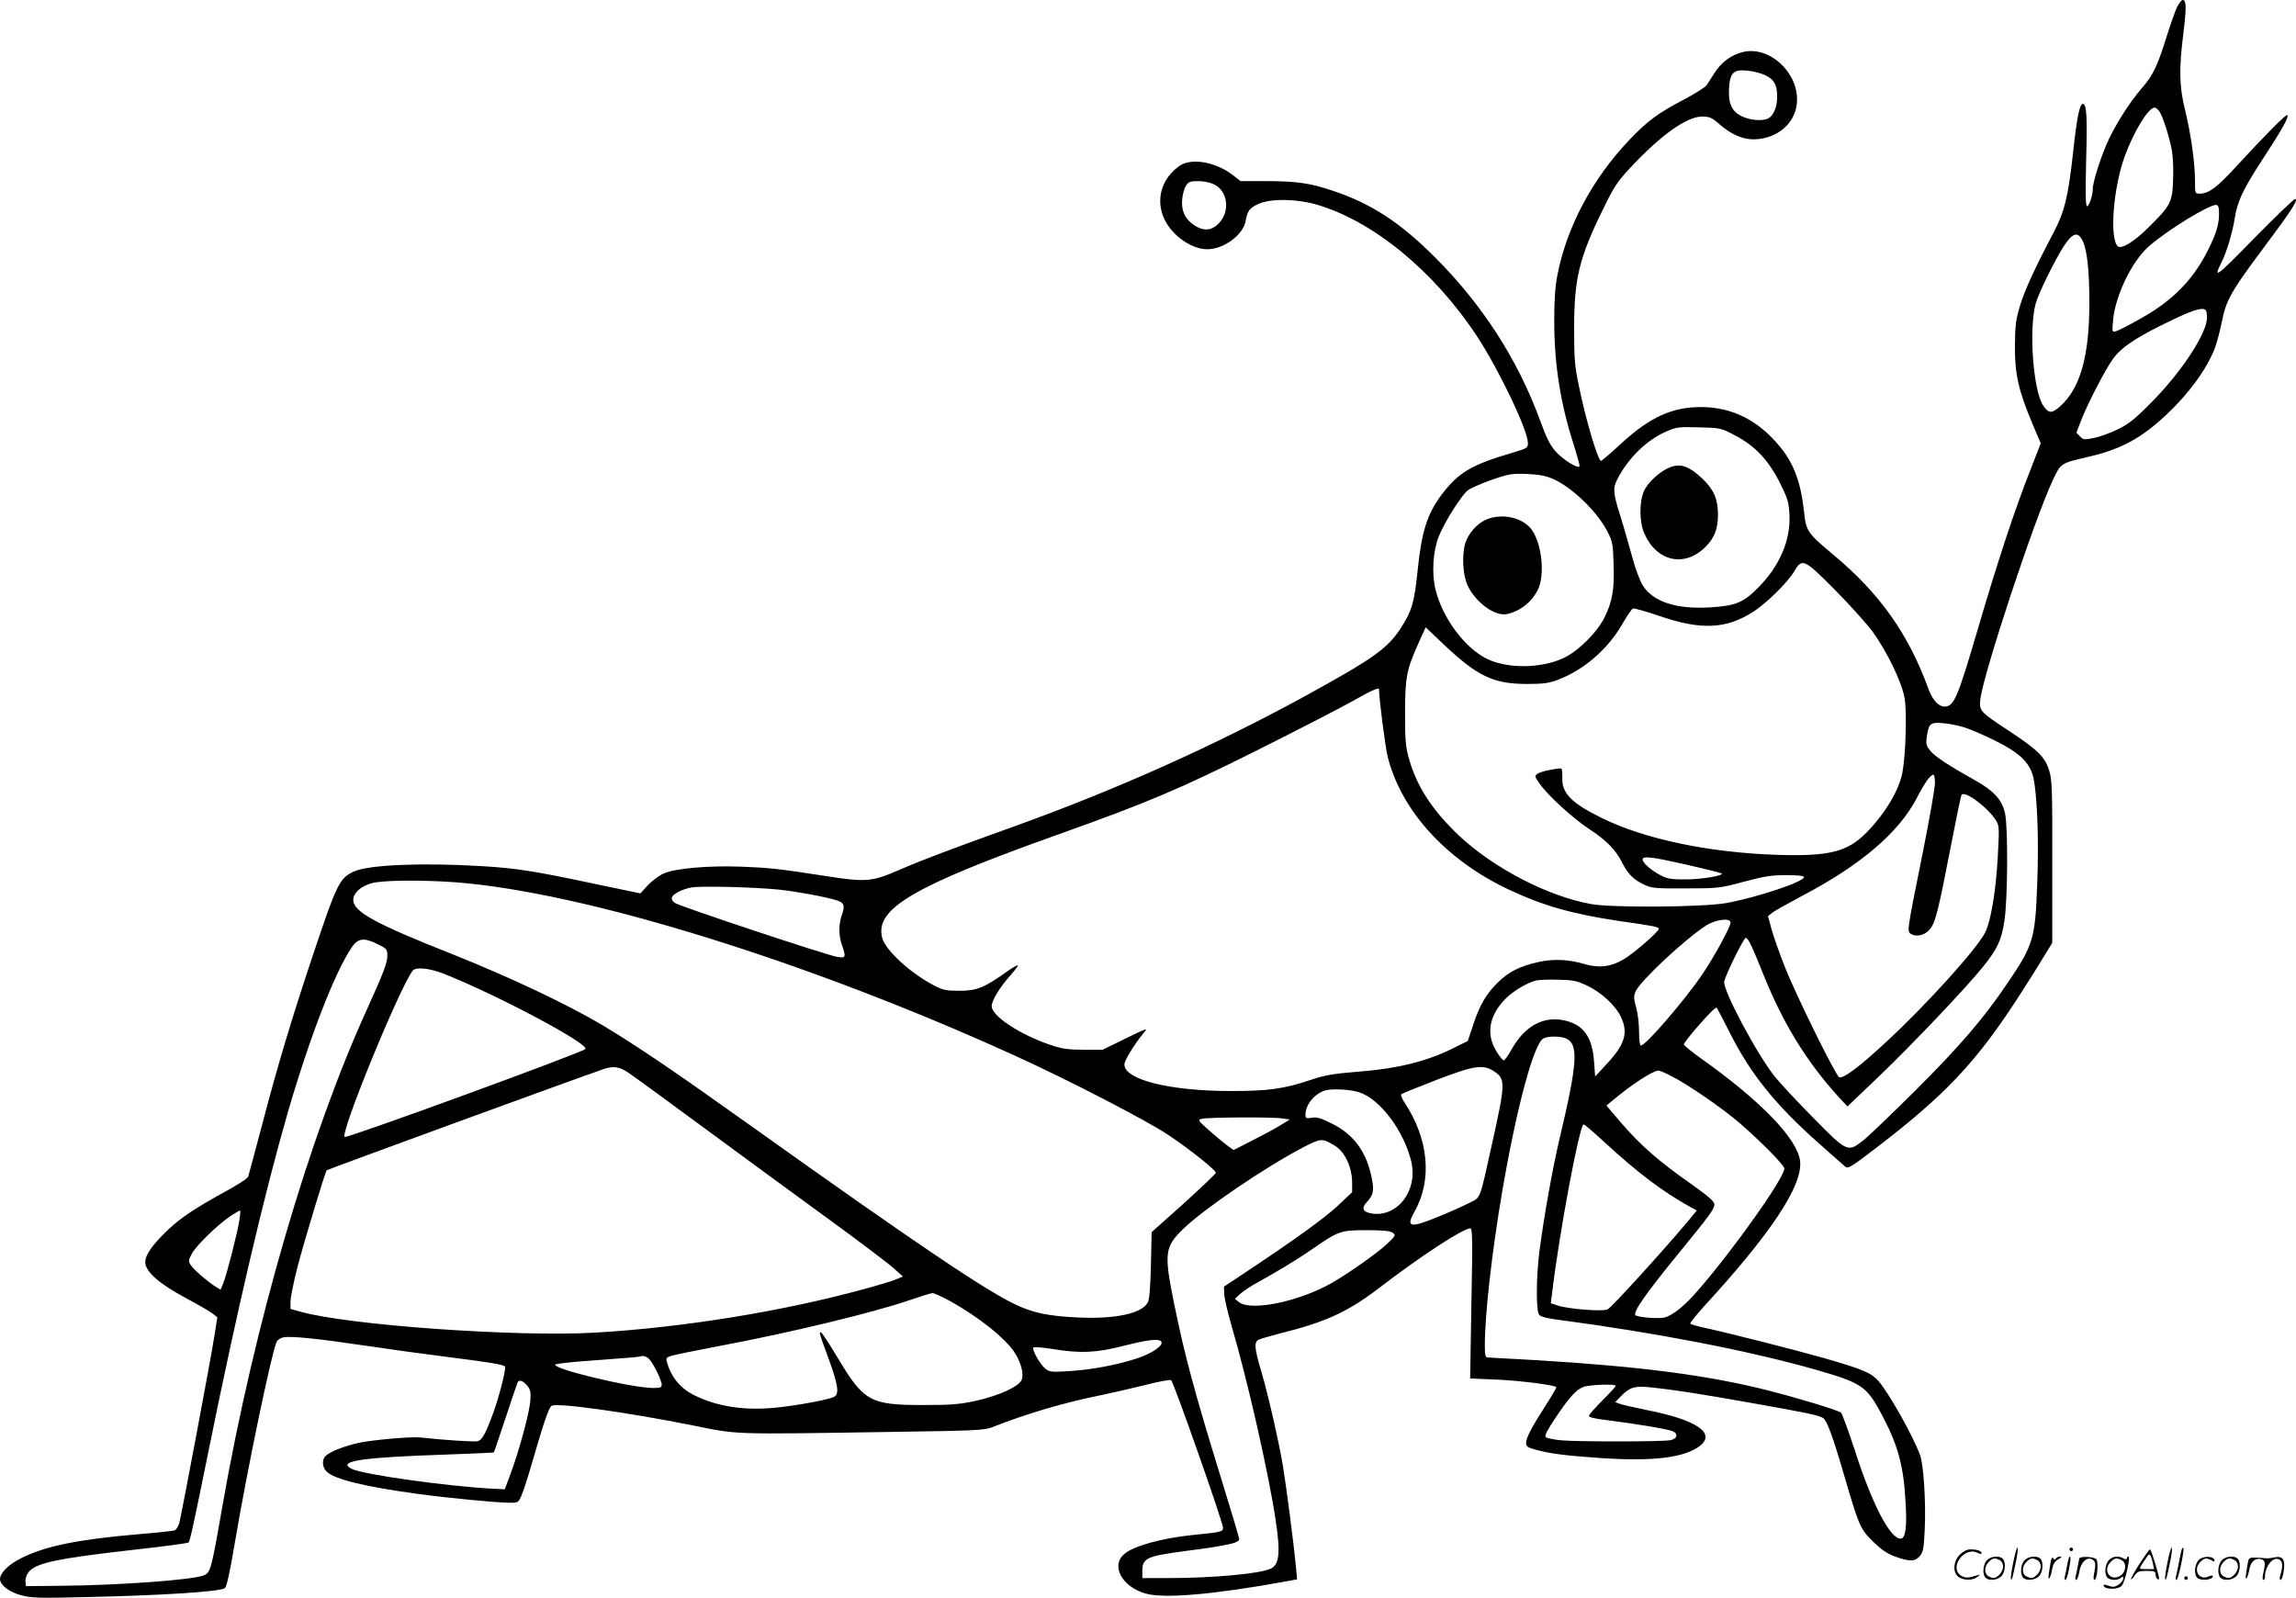 <svg version="1.0" xmlns="http://www.w3.org/2000/svg"
  viewBox="0 0 1280.333 890.985"
 preserveAspectRatio="xMidYMid meet">
<g transform="translate(-0,891) scale(0.1,-0.1)"
fill="#000000" stroke="none">
<path d="M12141 8873 c-10 -21 -38 -99 -61 -173 -51 -162 -74 -210 -136 -281
-65 -76 -138 -188 -185 -287 -40 -84 -89 -236 -89 -276 0 -35 -20 -96 -32 -96
-8 0 -9 71 -5 253 7 245 3 317 -18 318 -18 1 -34 -78 -55 -274 -27 -244 -47
-328 -110 -447 -101 -191 -160 -319 -186 -406 -23 -77 -27 -107 -28 -224 -1
-157 20 -248 98 -434 l46 -108 -61 -157 c-84 -213 -181 -507 -289 -876 -115
-392 -134 -435 -187 -435 -33 0 -66 36 -88 95 -112 309 -272 535 -531 751
-145 121 -153 132 -164 241 -17 159 -56 266 -131 358 -122 151 -269 225 -444
225 -160 0 -283 -56 -440 -199 -60 -56 -113 -101 -117 -101 -17 0 -86 231
-124 420 -23 109 -26 149 -26 320 0 278 28 392 162 665 58 120 79 152 146 224
176 189 319 291 407 291 39 0 53 -6 92 -40 93 -81 174 -103 269 -76 102 30
167 112 167 211 0 160 -159 299 -301 265 -65 -15 -124 -59 -160 -118 -16 -26
-36 -56 -44 -68 -8 -11 -65 -47 -127 -80 -139 -72 -203 -119 -302 -223 -207
-217 -351 -487 -403 -758 -12 -61 -17 -138 -17 -253 0 -243 35 -463 109 -691
19 -61 34 -114 32 -119 -6 -17 -90 35 -132 81 -32 36 -52 75 -90 180 -124 337
-324 646 -588 908 -191 191 -353 296 -562 366 -129 44 -206 55 -380 55 l-138
0 -40 31 c-86 68 -207 96 -281 65 -18 -7 -49 -32 -69 -55 -64 -74 -76 -171
-32 -259 44 -89 151 -162 236 -162 92 0 200 80 214 157 10 58 22 73 72 96 66
30 207 29 317 -2 316 -89 660 -370 901 -736 123 -187 284 -524 284 -595 0 -28
-3 -30 -87 -55 -229 -67 -302 -111 -395 -235 -80 -107 -111 -206 -133 -423
-18 -176 -32 -225 -94 -320 -75 -115 -152 -169 -532 -378 -509 -278 -1046
-519 -1614 -724 -368 -132 -529 -193 -655 -248 -147 -64 -184 -67 -400 -33
-273 42 -319 47 -475 53 -182 7 -370 -9 -434 -38 -25 -11 -64 -40 -88 -65
l-42 -46 -263 55 c-330 70 -433 86 -622 97 -324 20 -628 8 -710 -29 -82 -36
-97 -66 -230 -464 -117 -350 -196 -611 -286 -955 -39 -147 -73 -274 -76 -283
-2 -10 -64 -50 -137 -89 -161 -89 -235 -138 -306 -204 -89 -84 -131 -143 -131
-184 0 -53 76 -120 229 -202 67 -36 133 -74 148 -86 l25 -20 -16 -101 c-22
-140 -184 -1000 -196 -1045 -6 -20 -17 -39 -26 -42 -8 -3 -97 -13 -197 -21
-340 -29 -522 -66 -657 -133 -71 -35 -120 -83 -120 -118 0 -32 51 -72 115 -89
59 -16 96 -18 363 -11 421 9 751 30 776 50 10 7 29 94 56 256 70 412 203 1051
232 1116 7 14 22 24 42 27 45 7 198 -9 460 -48 127 -19 323 -46 436 -60 252
-32 328 -44 336 -56 7 -12 -32 -166 -66 -259 -43 -118 -62 -150 -87 -157 -20
-4 -183 6 -318 21 -51 6 -275 -14 -349 -31 -79 -18 -152 -47 -178 -70 -25 -22
-22 -65 4 -90 46 -43 216 -84 503 -123 177 -24 448 -50 517 -50 48 0 49 1 67
43 10 23 37 107 60 187 62 214 90 297 106 310 24 20 412 -34 780 -107 266 -54
207 -52 1115 -38 478 7 519 9 565 27 190 75 400 137 605 178 58 12 167 37 244
56 76 20 142 32 147 27 16 -17 289 -792 289 -823 0 -22 -10 -24 -170 -40 -175
-18 -333 -62 -383 -108 -73 -65 -10 -180 120 -218 103 -30 380 -6 782 67 l64
12 -7 76 c-10 108 -54 449 -72 556 -23 137 -82 396 -120 525 -39 131 -42 165
-16 179 10 5 65 21 123 36 250 62 375 120 542 247 237 182 475 338 516 338 12
0 13 -63 6 -418 l-7 -419 143 -6 c127 -5 325 -30 337 -42 3 -2 -23 -46 -56
-98 -79 -122 -112 -185 -112 -213 0 -20 8 -26 53 -38 77 -22 172 -34 367 -47
291 -19 461 2 548 67 93 71 -16 146 -291 200 -73 15 -143 31 -156 36 l-24 9
29 30 c48 51 77 61 152 54 125 -12 286 -36 592 -91 299 -53 363 -66 387 -82
20 -13 53 -101 113 -307 87 -297 92 -310 164 -381 45 -44 78 -67 121 -83 81
-30 113 -30 140 1 19 22 23 42 28 149 7 149 -6 359 -26 414 -38 106 -177 353
-234 416 -40 44 -82 62 -303 126 -159 45 -524 138 -662 168 -43 9 -80 20 -82
24 -3 4 32 47 77 97 374 407 550 673 535 809 -14 124 -220 337 -556 575 -50
36 -92 70 -92 76 0 7 33 49 73 95 76 87 105 115 111 108 2 -2 36 -67 75 -144
115 -227 254 -399 495 -612 72 -64 138 -123 147 -130 14 -12 38 3 179 112 371
284 545 467 773 816 51 79 118 184 147 233 l54 88 0 452 c1 406 -1 457 -17
509 -23 75 -63 115 -224 221 -163 107 -167 112 -160 176 17 145 305 1015 406
1226 44 92 40 90 203 128 175 41 286 101 424 229 128 119 231 260 275 376 11
30 29 97 39 148 24 120 52 169 232 410 155 207 198 273 176 273 -7 0 -111
-100 -231 -222 -209 -214 -228 -228 -179 -131 27 53 60 162 73 241 15 99 44
161 155 332 110 168 149 238 139 248 -7 7 -123 -111 -292 -294 -101 -110 -147
-144 -197 -144 -26 0 -26 1 -26 73 0 99 -23 262 -55 392 -33 133 -35 231 -9
435 17 141 16 180 -5 180 -6 0 -19 -17 -30 -37z m-2296 -383 c49 -24 65 -53
65 -121 0 -55 -20 -103 -49 -119 -33 -17 -104 -11 -151 13 -54 27 -74 72 -68
159 6 84 26 102 102 94 33 -3 79 -15 101 -26z m2197 -202 c20 -31 54 -138 69
-215 6 -34 10 -108 7 -166 -4 -124 -14 -144 -137 -265 -81 -81 -153 -124 -172
-105 -46 46 -25 322 38 498 51 141 133 275 168 275 7 0 19 -10 27 -22z m-5272
-406 c78 -38 91 -153 25 -219 -39 -39 -81 -43 -131 -12 -53 33 -77 80 -72 144
2 29 12 65 21 79 15 23 25 26 70 26 29 0 67 -8 87 -18z m5604 -172 c0 -35 -10
-78 -26 -117 -86 -209 -206 -344 -405 -456 -66 -38 -131 -71 -143 -74 -23 -6
-23 -5 -16 68 14 134 103 318 194 401 100 90 347 242 382 235 11 -2 15 -16 14
-57z m-760 -144 c25 -52 37 -166 37 -346 0 -294 -50 -474 -162 -575 -47 -42
-65 -42 -95 3 -56 82 -81 422 -43 567 14 55 108 246 158 323 49 75 79 83 105
28z m693 -421 c6 -84 -138 -306 -312 -481 -90 -91 -124 -118 -185 -148 -41
-20 -101 -42 -133 -48 -53 -11 -59 -11 -78 8 l-20 21 25 66 c34 90 138 291
181 349 42 57 115 108 265 183 132 66 206 96 235 92 16 -2 21 -10 22 -42z
m-2630 -664 c111 -58 186 -138 250 -267 44 -88 48 -105 52 -180 5 -140 -56
-281 -174 -400 -84 -85 -125 -102 -270 -111 -188 -11 -316 31 -374 122 -16 25
-43 97 -60 162 -18 65 -47 168 -66 228 -40 126 -42 152 -16 203 61 119 167
222 278 268 53 23 69 24 178 21 119 -3 121 -3 202 -46z m-1018 -241 c109 -48
250 -185 306 -297 27 -52 30 -70 33 -179 5 -141 -7 -208 -50 -296 -43 -86
-147 -189 -230 -228 -125 -58 -311 -60 -426 -4 -125 61 -250 230 -288 390 -21
91 -13 214 20 295 33 81 125 226 161 255 17 12 78 39 135 59 96 33 113 35 195
32 67 -3 104 -10 144 -27z m1571 -617 c81 -82 175 -186 210 -232 82 -113 166
-285 181 -376 13 -78 6 -311 -12 -410 -18 -100 -95 -229 -199 -336 -108 -110
-209 -135 -500 -126 -385 13 -740 88 -981 207 -168 83 -221 138 -217 225 1 28
-2 50 -7 50 -39 -1 -115 -18 -130 -29 -19 -13 -18 -15 10 -55 44 -65 191 -199
280 -256 90 -59 143 -112 179 -182 32 -65 67 -100 124 -126 43 -20 62 -22 232
-21 181 0 188 1 324 37 115 31 155 37 237 37 63 0 99 -4 99 -11 0 -26 -263
-114 -435 -145 -130 -23 -637 -27 -755 -5 -241 44 -543 201 -736 383 -146 139
-232 270 -276 423 -20 71 -23 101 -23 265 1 202 8 236 85 406 l30 66 102 -97
c188 -177 277 -219 463 -219 89 0 121 4 169 22 145 54 280 169 362 311 26 46
53 85 60 88 7 2 75 -17 151 -43 231 -79 370 -72 522 26 75 49 190 163 227 225
43 74 55 68 224 -102z m-2540 -557 c0 -53 35 -324 49 -379 77 -300 325 -572
671 -736 195 -92 362 -139 620 -177 198 -28 220 -33 220 -44 0 -15 -138 -135
-195 -169 -70 -42 -137 -51 -219 -27 -88 26 -172 30 -254 12 -103 -22 -170
-55 -230 -115 -66 -66 -100 -124 -137 -236 l-30 -90 -85 -42 c-144 -71 -302
-111 -513 -128 -151 -12 -197 -20 -272 -45 -154 -52 -239 -64 -450 -64 -342 0
-595 63 -595 148 0 22 53 109 106 174 27 32 26 32 -101 -30 l-127 -62 -107 0
c-89 1 -119 5 -186 28 -170 58 -325 161 -325 215 0 32 46 107 107 175 24 27
41 51 39 53 -3 3 -33 -15 -68 -40 -120 -85 -162 -102 -258 -102 -74 0 -92 4
-140 29 -132 68 -270 195 -290 264 -45 164 170 290 993 583 485 173 663 248
1097 465 223 112 461 234 530 273 110 62 150 80 150 67z m3275 -216 c33 -11
106 -43 162 -71 128 -63 185 -116 208 -190 24 -84 36 -353 25 -615 -11 -299
-22 -335 -164 -544 -134 -199 -265 -351 -510 -596 -133 -132 -265 -259 -294
-282 -88 -69 -90 -69 -277 121 -88 89 -186 194 -217 232 -101 126 -294 489
-283 532 11 46 109 243 120 243 13 0 33 -41 99 -206 109 -271 240 -484 416
-678 l52 -56 172 164 c191 183 493 501 585 616 80 100 101 145 118 253 19 119
21 518 4 601 -17 76 -62 126 -168 185 -148 83 -222 132 -248 163 -23 28 -26
38 -21 75 11 80 19 87 95 80 36 -3 93 -15 126 -27z m-175 -307 c0 -27 -31
-203 -69 -393 -91 -452 -88 -435 -61 -450 28 -15 72 -5 97 23 36 39 49 93 129
506 25 129 48 240 52 248 16 28 146 -68 193 -143 18 -30 18 -41 9 -210 -11
-190 -39 -352 -70 -414 -48 -94 -331 -407 -559 -617 -146 -135 -232 -199 -255
-190 -19 8 -241 457 -304 618 -28 70 -60 161 -72 203 l-21 77 23 19 c13 10 86
51 163 92 331 173 546 357 646 552 41 80 74 126 91 126 4 0 8 -21 8 -47z
m-1388 -454 c101 -23 189 -45 197 -49 22 -12 -115 -35 -209 -34 -69 0 -94 4
-130 23 -52 27 -100 69 -100 88 0 21 46 16 242 -28z m-6861 -99 c719 -55 1964
-441 3119 -967 295 -134 738 -363 855 -442 124 -83 265 -196 265 -211 0 -5
-81 -82 -179 -171 l-179 -160 -4 -182 c-3 -124 -8 -191 -17 -209 -31 -62 -178
-94 -386 -85 -167 8 -248 24 -347 70 -167 77 -559 342 -1464 987 -424 303
-643 452 -839 570 -194 116 -519 270 -835 396 -440 174 -560 240 -560 306 0
37 39 74 99 92 56 18 281 20 472 6z m1804 -41 c101 -11 263 -41 322 -60 40
-13 46 -29 28 -80 -19 -53 -19 -115 0 -169 24 -68 21 -74 -26 -66 -58 9 -879
282 -906 301 -13 9 -20 22 -16 31 7 20 59 46 108 55 50 10 355 2 490 -12z
m5305 -184 c0 -23 -86 -182 -155 -285 -94 -140 -317 -400 -344 -400 -7 0 -11
30 -11 77 0 42 -7 103 -16 135 -14 48 -14 63 -4 88 24 58 278 295 394 369 56
35 136 44 136 16z m-7542 -121 c49 -24 52 -28 52 -64 0 -39 -22 -96 -112 -295
-325 -712 -630 -1760 -808 -2775 -62 -357 -66 -369 -104 -385 -61 -25 -466
-55 -796 -58 l-195 -2 -3 23 c-2 13 4 35 13 49 37 57 151 81 610 133 154 17
283 35 286 38 9 9 27 93 115 526 156 770 306 1411 437 1866 124 427 264 789
359 928 35 51 68 55 146 16z m367 -164 c304 -121 816 -394 789 -420 -24 -22
-1304 -490 -1341 -490 -36 0 307 838 379 928 18 21 94 13 173 -18z m6377 -67
c78 -37 160 -113 188 -176 41 -89 20 -153 -83 -263 l-62 -67 -6 84 c-10 139
-61 208 -171 230 -115 23 -219 -36 -290 -165 -18 -32 -37 -59 -43 -59 -5 0
-25 24 -42 53 -57 94 -39 197 50 288 39 41 110 85 167 103 14 5 70 7 125 6 89
-2 108 -6 167 -34z m-119 -294 c71 -32 64 -137 -37 -562 -38 -160 -86 -430
-111 -620 -19 -146 -20 -337 -2 -359 8 -10 44 -20 102 -27 545 -72 1063 -172
1433 -277 262 -75 289 -92 371 -244 94 -175 126 -290 137 -494 9 -145 0 -206
-28 -206 -58 0 -158 191 -254 490 -37 113 -72 208 -78 213 -23 15 -237 80
-401 122 -338 86 -717 135 -1295 170 -140 8 -263 15 -272 15 -15 0 -18 10 -18
68 0 173 40 524 96 852 81 474 176 827 230 859 25 14 97 14 127 0z m-5227
-192 c27 -18 220 -159 429 -313 209 -154 519 -381 688 -504 170 -124 332 -246
360 -272 l52 -46 -35 -15 c-19 -9 -102 -34 -184 -56 -448 -123 -1003 -213
-1491 -242 -440 -26 -1384 41 -1652 117 l-53 15 0 42 c0 23 18 110 39 192 37
142 155 533 163 539 7 6 1331 490 1543 564 55 19 90 14 141 -21z m4827 8 c63
-43 62 -66 -12 -400 -73 -329 -62 -300 -132 -335 -33 -17 -109 -51 -169 -75
-158 -65 -182 -60 -132 29 100 176 79 405 -56 608 -14 21 -22 42 -18 46 4 4
91 39 194 79 216 83 263 89 325 48z m986 -25 c95 -48 289 -182 386 -266 123
-108 245 -232 245 -250 0 -52 -274 -440 -479 -677 -74 -87 -143 -142 -189
-154 -33 -8 -150 1 -162 13 -16 16 61 125 236 339 182 223 204 253 204 279 0
17 -34 46 -137 119 -173 121 -280 215 -384 337 l-81 95 34 28 c106 89 224 166
256 167 7 0 39 -13 71 -30z m-1737 -92 c116 -39 248 -217 288 -386 38 -164
-81 -315 -226 -288 -46 9 -53 30 -21 64 34 37 40 62 28 124 -28 152 -100 252
-227 314 -58 29 -81 36 -109 31 -32 -5 -35 -4 -35 19 0 57 57 122 117 135 45
9 140 3 185 -13z m-429 -145 l39 -6 -49 -30 c-26 -17 -97 -55 -156 -85 l-108
-55 -35 25 c-19 14 -65 52 -101 84 -63 56 -65 59 -42 65 31 9 402 11 452 2z
m1796 -134 c186 -171 322 -274 481 -362 l32 -17 -52 -63 c-133 -159 -425 -480
-446 -489 -28 -13 -227 3 -282 23 l-34 12 7 56 c39 330 153 941 176 941 5 0
58 -45 118 -101z m-1507 -17 c57 -33 98 -121 98 -207 l0 -53 -78 -74 c-75 -70
-245 -193 -512 -370 l-125 -83 2 -43 c1 -24 20 -105 42 -180 88 -300 208 -829
245 -1083 27 -179 20 -245 -29 -267 -61 -28 -325 -52 -567 -52 l-148 0 0 39
c0 72 24 83 233 111 162 21 185 25 260 41 31 7 47 16 47 26 0 9 -45 160 -100
337 -149 483 -204 687 -265 987 -54 270 -50 306 52 405 116 113 458 345 670
456 100 51 105 52 175 10z m-6106 -410 c-8 -62 -72 -312 -91 -358 l-15 -36
-31 19 c-47 31 -118 92 -135 118 -14 21 -14 27 5 62 22 45 144 163 215 211 27
17 51 32 54 32 3 0 2 -21 -2 -48z m6430 -76 c18 -14 17 -17 -34 -65 -52 -49
-211 -161 -305 -215 -181 -104 -453 -160 -518 -107 l-23 18 29 27 c17 15 59
44 95 63 114 63 233 135 310 189 144 100 156 104 300 104 94 0 131 -4 146 -14z
m-2476 -377 c164 -89 321 -215 371 -296 33 -53 48 -113 37 -146 -14 -38 -124
-89 -258 -119 -89 -19 -134 -23 -290 -23 -298 0 -333 19 -479 264 -47 78 -88
141 -93 141 -11 0 -13 5 42 -145 54 -148 61 -198 32 -214 -30 -16 -208 -49
-329 -61 -176 -17 -327 7 -454 71 -75 37 -126 100 -149 180 -8 25 -5 29 23 38
18 6 131 29 252 52 402 75 875 189 1078 259 61 21 119 39 127 39 8 0 49 -18
90 -40z m1186 -231 c13 -20 -51 -65 -133 -92 -110 -37 -259 -65 -383 -72 -96
-6 -107 -5 -131 14 -30 24 -77 108 -66 118 4 4 53 0 109 -9 154 -25 241 -21
393 18 139 35 199 42 211 23z m-2865 -89 c22 -11 79 -122 79 -151 0 -15 -9
-18 -47 -18 -121 0 -569 108 -546 131 5 5 108 16 228 24 121 9 227 17 235 19
27 7 31 6 51 -5z m-671 -156 c19 -24 21 -36 17 -88 -7 -72 -63 -277 -109 -401
l-33 -89 -60 3 c-258 13 -736 80 -796 112 -80 43 58 63 534 79 142 5 259 10
261 12 2 2 31 90 66 194 34 105 65 193 67 198 9 15 32 6 53 -20z m6070 -1 c0
-4 -34 -41 -75 -82 -41 -41 -75 -80 -75 -86 0 -7 37 -16 98 -23 148 -18 336
-49 366 -61 36 -13 31 -43 -9 -51 -41 -9 -512 -9 -607 -1 -43 4 -82 12 -88 18
-8 8 6 36 49 100 88 133 129 175 176 184 54 10 165 12 165 2z M9317 6306 c-56
-20 -127 -84 -149 -133 -28 -63 -27 -175 2 -239 68 -156 225 -190 340 -74 51
51 70 100 70 182 0 84 -24 139 -85 197 -74 70 -120 87 -178 67z M8284 6011
c-49 -22 -97 -78 -113 -130 -20 -68 -14 -179 13 -236 46 -96 153 -174 220
-159 73 16 136 65 171 134 40 79 25 248 -30 331 -48 73 -170 101 -261 60z
M11226 194 c-10 -47 -15 -88 -12 -91 5 -6 9 7 30 110 7 37 10 67 6 67 -4 0
-15 -39 -24 -86z M11540 270 c0 -5 5 -10 10 -10 6 0 10 5 10 10 0 6 -4 10 -10
10 -5 0 -10 -4 -10 -10z M12086 194 c-10 -47 -15 -88 -12 -91 5 -6 9 7 30 110
7 37 10 67 6 67 -4 0 -15 -39 -24 -86z M12166 269 c-3 -8 -10 -41 -16 -74 -6
-33 -14 -68 -16 -77 -3 -10 -1 -18 3 -18 10 0 46 171 38 178 -2 3 -7 -1 -9 -9z
M10929 241 c-38 -38 -41 -101 -7 -125 29 -20 79 -20 104 0 18 14 18 15 1 10
-53 -17 -69 -17 -92 -2 -69 45 21 166 94 126 12 -6 21 -7 21 -1 0 12 -25 21
-62 21 -19 0 -39 -10 -59 -29z M11930 189 c-28 -45 -49 -83 -47 -85 2 -3 12 7
21 21 14 21 24 25 66 25 43 0 50 -3 50 -19 0 -11 5 -23 10 -26 6 -3 10 -3 10
1 0 20 -44 164 -51 164 -4 0 -30 -37 -59 -81z m75 4 l7 -33 -42 0 c-42 0 -42
0 -28 23 8 12 21 32 29 44 15 25 22 18 34 -34z M11080 210 c-22 -22 -27 -79
-8 -98 19 -19 66 -14 88 8 22 22 27 79 8 98 -19 19 -66 14 -88 -8z m71 0 c25
-14 25 -54 -1 -80 -23 -23 -33 -24 -61 -10 -25 14 -25 54 1 80 23 23 33 24 61
10z M11290 210 c-22 -22 -27 -79 -8 -98 19 -19 66 -14 88 8 22 22 27 79 8 98
-19 19 -66 14 -88 -8z m71 0 c25 -14 25 -54 -1 -80 -23 -23 -33 -24 -61 -10
-25 14 -25 54 1 80 23 23 33 24 61 10z M11436 204 c-3 -16 -8 -47 -11 -69 -8
-51 10 -26 19 27 5 27 15 42 34 53 18 10 22 14 10 15 -9 0 -20 -5 -24 -11 -5
-8 -9 -8 -14 1 -5 8 -10 3 -14 -16z M11537 223 c-2 -4 -7 -26 -11 -48 -4 -22
-9 -48 -12 -57 -3 -10 -1 -18 4 -18 4 0 14 28 20 62 11 58 10 81 -1 61z
M11595 220 c-1 -3 -5 -23 -9 -45 -4 -22 -9 -48 -12 -57 -3 -10 -1 -18 4 -18 5
0 13 20 17 45 7 53 44 87 74 68 17 -11 19 -28 8 -80 -4 -18 -3 -33 2 -33 16 0
24 99 11 115 -12 14 -87 18 -95 5z M11760 210 c-22 -22 -27 -79 -8 -98 7 -7
24 -12 38 -12 14 0 31 5 38 12 9 9 12 8 12 -5 0 -9 -12 -24 -26 -34 -21 -13
-32 -15 -55 -6 -16 6 -29 8 -29 3 0 -24 81 -27 102 -2 18 19 50 162 37 162 -5
0 -9 -5 -9 -10 0 -7 -6 -7 -19 0 -30 16 -59 12 -81 -10z m71 0 c29 -16 25 -65
-6 -86 -56 -37 -103 28 -55 76 23 23 33 24 61 10z M12261 211 c-23 -23 -28
-80 -9 -99 19 -19 88 -13 88 9 0 5 -11 4 -24 -2 -54 -25 -89 38 -46 81 23 23
33 24 62 9 16 -9 19 -8 16 3 -8 22 -64 22 -87 -1z M12390 210 c-22 -22 -27
-79 -8 -98 19 -19 66 -14 88 8 22 22 27 79 8 98 -19 19 -66 14 -88 -8z m71 0
c25 -14 25 -54 -1 -80 -23 -23 -33 -24 -61 -10 -25 14 -25 54 1 80 23 23 33
24 61 10z M12536 201 c-3 -14 -8 -44 -11 -66 -8 -51 10 -26 19 27 8 41 35 63
66 53 22 -7 24 -21 11 -77 -5 -22 -5 -38 0 -38 5 0 9 6 9 13 0 68 51 125 85
97 15 -13 15 -35 -1 -92 -3 -10 -1 -18 4 -18 6 0 13 23 17 50 9 63 -5 84 -49
76 -17 -4 -35 -6 -41 -6 -101 8 -104 7 -109 -19z M12180 110 c0 -5 5 -10 10
-10 6 0 10 5 10 10 0 6 -4 10 -10 10 -5 0 -10 -4 -10 -10z"/>
</g>
</svg>
